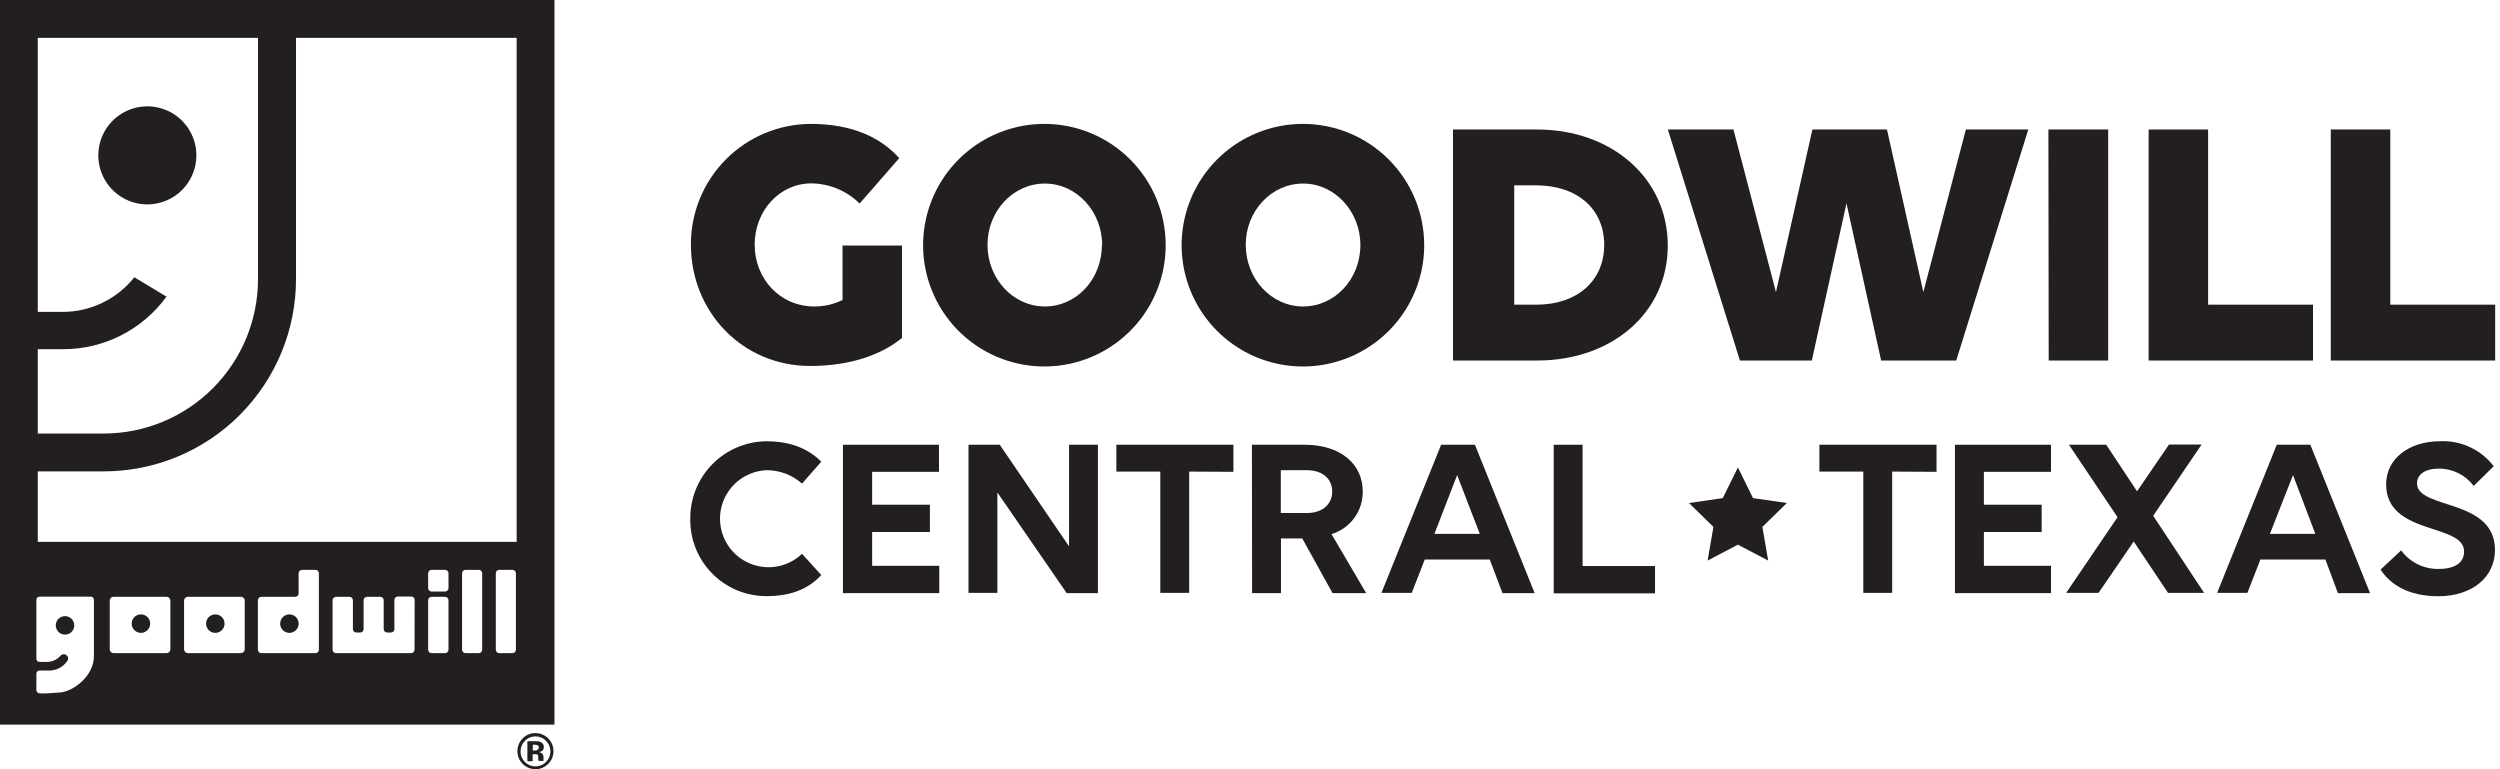 <?xml version="1.0" encoding="UTF-8"?> <svg xmlns="http://www.w3.org/2000/svg" width="208" height="64" viewBox="0 0 208 64" fill="none"><g clip-path="url(#clip0_55_418)"><path d="M67.407 30.448C61.741 30.448 57.483 25.921 57.483 20.356C57.473 17.704 58.516 15.156 60.383 13.272C62.25 11.388 64.788 10.322 67.441 10.308C70.92 10.308 73.289 11.447 74.817 13.158L71.52 16.935C70.449 15.873 69.006 15.271 67.498 15.258C64.86 15.258 62.789 17.535 62.789 20.356C62.789 23.177 64.874 25.498 67.758 25.498C68.569 25.502 69.37 25.318 70.098 24.96V20.428H75.048V28.117C73.409 29.458 70.857 30.448 67.407 30.448Z" fill="#231F20"></path><path d="M96.985 20.399C96.985 22.395 96.393 24.346 95.284 26.006C94.175 27.666 92.599 28.959 90.755 29.723C88.911 30.487 86.882 30.687 84.925 30.297C82.967 29.908 81.169 28.947 79.757 27.535C78.346 26.124 77.385 24.326 76.996 22.368C76.606 20.411 76.806 18.382 77.57 16.538C78.334 14.694 79.627 13.117 81.287 12.009C82.946 10.9 84.897 10.308 86.893 10.308C89.57 10.308 92.137 11.371 94.029 13.264C95.922 15.156 96.985 17.723 96.985 20.399ZM91.699 20.399C91.699 17.583 89.57 15.272 86.932 15.272C84.294 15.272 82.16 17.55 82.16 20.371C82.16 23.192 84.289 25.498 86.932 25.498C89.575 25.498 91.675 23.22 91.675 20.399H91.699Z" fill="#231F20"></path><path d="M118.494 20.399C118.494 22.395 117.902 24.346 116.794 26.006C115.685 27.666 114.109 28.959 112.265 29.723C110.421 30.487 108.391 30.687 106.434 30.297C104.476 29.908 102.678 28.947 101.267 27.535C99.856 26.124 98.894 24.326 98.505 22.368C98.116 20.411 98.315 18.382 99.079 16.538C99.843 14.694 101.136 13.117 102.796 12.009C104.456 10.9 106.407 10.308 108.403 10.308C111.079 10.308 113.646 11.371 115.538 13.264C117.431 15.156 118.494 17.723 118.494 20.399ZM113.184 20.399C113.184 17.583 111.055 15.272 108.417 15.272C105.779 15.272 103.645 17.55 103.645 20.371C103.645 23.192 105.774 25.498 108.417 25.498C111.06 25.498 113.184 23.22 113.184 20.399Z" fill="#231F20"></path><path d="M120.888 10.774H127.875C134.122 10.774 138.759 14.854 138.759 20.428C138.759 26.003 134.141 29.996 127.875 29.996H120.888V10.774ZM125.986 15.421V25.349H127.827C131.22 25.349 133.469 23.369 133.469 20.371C133.469 17.372 131.22 15.421 127.798 15.421H125.986Z" fill="#231F20"></path><path d="M168.755 10.774L162.758 29.996H156.51L153.627 16.92L150.744 29.996H144.761L138.764 10.774H144.223L147.76 24.302L150.792 10.774H156.996L160.023 24.302L163.56 10.774H168.755Z" fill="#231F20"></path><path d="M170.427 10.774H175.401V29.996H170.451L170.427 10.774Z" fill="#231F20"></path><path d="M178.766 10.774H183.715V25.349H192.442V29.996H178.766V10.774Z" fill="#231F20"></path><path d="M193.922 10.774H198.872V25.349H207.598V29.996H193.922V10.774Z" fill="#231F20"></path><path d="M66.729 40.237C65.918 39.516 64.869 39.119 63.784 39.122C63.131 39.147 62.494 39.331 61.928 39.657C61.362 39.983 60.884 40.441 60.534 40.993C60.184 41.544 59.973 42.172 59.919 42.823C59.866 43.474 59.971 44.128 60.225 44.73C60.48 45.331 60.877 45.862 61.382 46.276C61.887 46.69 62.485 46.976 63.124 47.108C63.764 47.24 64.426 47.216 65.054 47.036C65.682 46.856 66.257 46.526 66.729 46.075L68.33 47.844C67.229 49.04 65.749 49.598 63.764 49.598C62.924 49.599 62.091 49.433 61.316 49.109C60.54 48.785 59.837 48.309 59.247 47.71C58.657 47.111 58.193 46.4 57.881 45.619C57.569 44.839 57.416 44.004 57.431 43.163C57.423 42.324 57.581 41.491 57.895 40.713C58.209 39.934 58.674 39.226 59.262 38.627C59.85 38.028 60.55 37.551 61.323 37.223C62.095 36.894 62.925 36.722 63.764 36.714C65.845 36.714 67.287 37.368 68.33 38.41L66.729 40.237Z" fill="#231F20"></path><path d="M70.131 37.003H78.123V39.256H72.563V41.991H77.368V44.264H72.563V47.075H78.147V49.348H70.131V37.003Z" fill="#231F20"></path><path d="M82.982 40.972V49.329H80.579V37.003H83.179L88.945 45.456V37.003H91.348V49.348H88.749L82.982 40.972Z" fill="#231F20"></path><path d="M98.94 39.237V49.329H96.537V39.237H92.88V37.003H102.621V39.256L98.94 39.237Z" fill="#231F20"></path><path d="M104.16 37.003H108.552C111.459 37.003 113.381 38.545 113.381 40.895C113.39 41.687 113.142 42.461 112.673 43.1C112.204 43.739 111.54 44.208 110.782 44.437L113.665 49.348H110.868L108.35 44.802H106.577V49.348H104.174L104.16 37.003ZM106.562 39.122V42.683H108.739C110.008 42.683 110.839 41.971 110.839 40.895C110.839 39.819 110.008 39.122 108.739 39.122H106.562Z" fill="#231F20"></path><path d="M123.949 46.556H118.538L117.456 49.329H114.934L119.903 37.003H122.714L127.683 49.348H125.006L123.949 46.556ZM121.234 39.526L119.345 44.417H123.117L121.234 39.526Z" fill="#231F20"></path><path d="M129.268 37.003H131.671V47.094H137.697V49.367H129.268V37.003Z" fill="#231F20"></path><path d="M157.429 39.237V49.329H155.026V39.237H151.374V37.003H161.12V39.256L157.429 39.237Z" fill="#231F20"></path><path d="M162.652 37.003H170.644V39.256H165.06V41.991H169.865V44.264H165.06V47.075H170.644V49.348H162.652V37.003Z" fill="#231F20"></path><path d="M177.804 40.876L180.461 36.983H183.177L179.145 42.913L183.383 49.329H180.38L177.525 45.052L174.599 49.329H171.903L176.18 43.029L172.134 37.002H175.238L177.804 40.876Z" fill="#231F20"></path><path d="M193.475 46.556H188.064L186.982 49.329H184.464L189.428 37.003H192.22L197.189 49.348H194.513L193.475 46.556ZM190.779 39.526L188.857 44.417H192.634L190.779 39.526Z" fill="#231F20"></path><path d="M205.811 40.429C205.476 39.981 205.04 39.617 204.54 39.367C204.039 39.117 203.487 38.987 202.928 38.987C201.77 38.987 201.097 39.468 201.097 40.217C201.097 42.413 207.584 41.433 207.584 45.763C207.584 47.998 205.7 49.607 202.87 49.607C200.347 49.607 198.862 48.608 198.064 47.392L199.775 45.792C200.136 46.283 200.61 46.681 201.157 46.949C201.704 47.218 202.309 47.35 202.918 47.334C204.264 47.334 205.013 46.796 205.013 45.893C205.013 43.49 198.526 44.586 198.526 40.289C198.526 38.194 200.395 36.709 203.033 36.709C203.887 36.673 204.737 36.844 205.51 37.206C206.284 37.568 206.959 38.111 207.478 38.79L205.811 40.429Z" fill="#231F20"></path><path d="M144.593 45.316L142.075 46.638L142.556 43.836L140.523 41.851L143.334 41.443L144.593 38.891L145.852 41.443L148.668 41.851L146.631 43.836L147.111 46.638L144.593 45.316Z" fill="#231F20"></path><path d="M17.92 51.117C17.767 51.115 17.618 51.16 17.491 51.244C17.364 51.328 17.265 51.447 17.206 51.588C17.147 51.728 17.131 51.883 17.16 52.032C17.189 52.182 17.262 52.319 17.369 52.427C17.477 52.535 17.614 52.609 17.763 52.639C17.912 52.669 18.067 52.654 18.208 52.596C18.349 52.538 18.469 52.44 18.554 52.313C18.639 52.187 18.684 52.038 18.684 51.885C18.684 51.785 18.665 51.685 18.627 51.592C18.589 51.498 18.533 51.413 18.462 51.342C18.391 51.27 18.306 51.214 18.213 51.175C18.12 51.136 18.02 51.117 17.92 51.117Z" fill="#231F20"></path><path d="M11.73 51.117C11.578 51.115 11.43 51.16 11.303 51.243C11.176 51.326 11.077 51.445 11.018 51.584C10.959 51.724 10.942 51.878 10.97 52.027C10.998 52.176 11.069 52.314 11.175 52.422C11.281 52.531 11.417 52.606 11.565 52.637C11.713 52.669 11.868 52.656 12.009 52.6C12.15 52.544 12.271 52.448 12.357 52.323C12.444 52.199 12.491 52.051 12.494 51.9C12.497 51.798 12.479 51.696 12.442 51.602C12.404 51.507 12.348 51.42 12.277 51.347C12.206 51.274 12.121 51.216 12.027 51.176C11.933 51.137 11.832 51.116 11.73 51.117Z" fill="#231F20"></path><path d="M24.08 51.117C23.931 51.116 23.785 51.159 23.66 51.24C23.535 51.322 23.436 51.437 23.376 51.574C23.315 51.71 23.296 51.861 23.319 52.008C23.343 52.155 23.409 52.292 23.509 52.402C23.61 52.513 23.74 52.592 23.884 52.629C24.028 52.667 24.18 52.662 24.322 52.615C24.463 52.568 24.588 52.48 24.68 52.364C24.773 52.247 24.83 52.106 24.844 51.957V51.808C24.825 51.619 24.736 51.443 24.595 51.315C24.454 51.188 24.27 51.117 24.08 51.117Z" fill="#231F20"></path><path d="M0 0V60.285H46.133V0H0ZM3.143 29.054H5.243C6.921 29.058 8.576 28.663 10.072 27.903C11.569 27.143 12.863 26.039 13.85 24.681L11.178 23.067C10.464 23.965 9.557 24.692 8.523 25.191C7.49 25.69 6.357 25.95 5.209 25.95H3.143V3.148H21.466V23.225C21.466 26.627 20.117 29.89 17.714 32.298C15.312 34.706 12.052 36.063 8.65 36.07H3.143V29.054ZM5.003 57.614C3.359 57.748 3.287 57.676 3.287 57.676C3.219 57.676 3.154 57.649 3.105 57.602C3.057 57.554 3.029 57.489 3.027 57.421V56.047C3.027 55.978 3.055 55.912 3.103 55.863C3.152 55.815 3.218 55.787 3.287 55.787H3.979C4.287 55.806 4.596 55.746 4.875 55.614C5.154 55.481 5.394 55.279 5.574 55.028C5.636 54.967 5.672 54.884 5.675 54.797C5.674 54.7 5.635 54.607 5.565 54.539C5.496 54.471 5.403 54.432 5.305 54.432C5.221 54.431 5.139 54.46 5.075 54.514L5.027 54.562C4.885 54.724 4.71 54.854 4.513 54.942C4.317 55.03 4.103 55.074 3.888 55.071H3.287C3.253 55.071 3.219 55.065 3.188 55.052C3.156 55.038 3.128 55.019 3.103 54.995C3.079 54.971 3.06 54.943 3.047 54.911C3.034 54.88 3.027 54.846 3.027 54.812V49.901C3.027 49.832 3.055 49.766 3.103 49.717C3.152 49.668 3.218 49.641 3.287 49.641H7.554C7.623 49.641 7.689 49.668 7.738 49.717C7.786 49.766 7.814 49.832 7.814 49.901V54.572C7.819 56.282 6.069 57.527 5.003 57.614ZM14.176 54.057C14.164 54.142 14.12 54.219 14.053 54.272C13.986 54.324 13.901 54.349 13.816 54.341H9.491C9.406 54.349 9.321 54.324 9.254 54.272C9.187 54.219 9.142 54.142 9.13 54.057V49.939C9.141 49.854 9.185 49.776 9.253 49.723C9.32 49.67 9.406 49.646 9.491 49.656H13.816C13.901 49.646 13.987 49.67 14.054 49.723C14.122 49.776 14.165 49.854 14.176 49.939V54.057ZM20.361 54.057C20.349 54.142 20.305 54.219 20.238 54.272C20.171 54.324 20.086 54.349 20.001 54.341H15.676C15.591 54.349 15.506 54.324 15.438 54.272C15.371 54.219 15.327 54.142 15.315 54.057V49.939C15.326 49.854 15.37 49.776 15.437 49.723C15.505 49.67 15.59 49.646 15.676 49.656H20.001C20.086 49.646 20.172 49.67 20.239 49.723C20.306 49.776 20.35 49.854 20.361 49.939V54.057ZM26.531 54.057C26.531 54.133 26.501 54.205 26.448 54.258C26.395 54.311 26.323 54.341 26.248 54.341H21.74C21.665 54.34 21.594 54.309 21.541 54.257C21.488 54.204 21.458 54.132 21.457 54.057V49.939C21.457 49.864 21.486 49.792 21.54 49.739C21.593 49.685 21.665 49.656 21.74 49.656H24.561C24.629 49.655 24.695 49.631 24.747 49.587C24.799 49.543 24.833 49.482 24.845 49.415V47.7C24.844 47.662 24.851 47.625 24.865 47.59C24.879 47.555 24.899 47.523 24.926 47.496C24.952 47.469 24.984 47.448 25.018 47.433C25.053 47.419 25.09 47.411 25.128 47.411H26.248C26.285 47.411 26.323 47.419 26.357 47.433C26.392 47.448 26.424 47.469 26.45 47.496C26.476 47.523 26.497 47.555 26.511 47.59C26.525 47.625 26.532 47.662 26.531 47.7V54.057ZM34.489 54.057C34.489 54.133 34.459 54.205 34.406 54.258C34.353 54.311 34.281 54.341 34.206 54.341H27.959C27.883 54.341 27.81 54.311 27.756 54.258C27.702 54.205 27.672 54.133 27.67 54.057V49.939C27.67 49.901 27.678 49.864 27.692 49.829C27.707 49.795 27.728 49.763 27.755 49.737C27.782 49.71 27.814 49.69 27.849 49.676C27.884 49.662 27.921 49.655 27.959 49.656H29.078C29.153 49.656 29.226 49.685 29.279 49.739C29.332 49.792 29.362 49.864 29.362 49.939V52.342C29.362 52.379 29.369 52.416 29.383 52.45C29.398 52.485 29.419 52.516 29.445 52.542C29.471 52.569 29.502 52.59 29.537 52.604C29.571 52.618 29.608 52.625 29.645 52.625H29.967C30.005 52.626 30.042 52.619 30.076 52.605C30.111 52.591 30.143 52.57 30.169 52.544C30.196 52.517 30.216 52.486 30.23 52.451C30.245 52.416 30.251 52.379 30.251 52.342V49.939C30.251 49.864 30.281 49.792 30.334 49.739C30.387 49.685 30.459 49.656 30.534 49.656H31.64C31.677 49.655 31.714 49.662 31.749 49.676C31.784 49.69 31.815 49.711 31.841 49.737C31.868 49.764 31.889 49.795 31.903 49.83C31.917 49.864 31.924 49.902 31.923 49.939V52.342C31.923 52.417 31.953 52.489 32.006 52.542C32.059 52.596 32.131 52.625 32.207 52.625H32.529C32.598 52.626 32.666 52.601 32.718 52.554C32.77 52.508 32.804 52.445 32.812 52.375V49.915C32.812 49.878 32.818 49.84 32.832 49.806C32.846 49.771 32.867 49.739 32.894 49.713C32.92 49.687 32.952 49.666 32.986 49.652C33.021 49.638 33.058 49.631 33.096 49.632H34.215C34.253 49.631 34.29 49.638 34.325 49.652C34.359 49.666 34.391 49.687 34.417 49.713C34.444 49.739 34.465 49.771 34.479 49.806C34.493 49.84 34.499 49.878 34.499 49.915L34.489 54.057ZM37.315 54.057C37.314 54.133 37.283 54.205 37.229 54.258C37.175 54.311 37.102 54.341 37.027 54.341H35.907C35.832 54.341 35.76 54.311 35.706 54.258C35.653 54.205 35.623 54.133 35.623 54.057V49.939C35.623 49.902 35.63 49.864 35.644 49.83C35.658 49.795 35.678 49.764 35.705 49.737C35.731 49.711 35.763 49.69 35.798 49.676C35.832 49.662 35.87 49.655 35.907 49.656H37.027C37.064 49.655 37.102 49.662 37.137 49.676C37.172 49.69 37.203 49.71 37.23 49.737C37.257 49.763 37.278 49.795 37.293 49.829C37.307 49.864 37.315 49.901 37.315 49.939V54.057ZM37.315 48.93C37.315 48.968 37.307 49.005 37.293 49.039C37.278 49.074 37.257 49.106 37.23 49.132C37.203 49.158 37.172 49.179 37.137 49.193C37.102 49.207 37.064 49.214 37.027 49.213H35.907C35.87 49.214 35.832 49.207 35.798 49.193C35.763 49.179 35.731 49.158 35.705 49.132C35.678 49.105 35.658 49.074 35.644 49.039C35.63 49.004 35.623 48.967 35.623 48.93V47.7C35.623 47.662 35.63 47.625 35.644 47.59C35.657 47.555 35.678 47.523 35.705 47.496C35.731 47.469 35.763 47.448 35.797 47.433C35.832 47.419 35.869 47.411 35.907 47.411H37.027C37.103 47.411 37.176 47.442 37.23 47.496C37.285 47.55 37.315 47.623 37.315 47.7V48.93ZM40.117 54.057C40.117 54.133 40.087 54.205 40.033 54.258C39.98 54.311 39.908 54.341 39.833 54.341H38.733C38.657 54.341 38.584 54.311 38.53 54.258C38.476 54.205 38.446 54.133 38.444 54.057V47.7C38.444 47.623 38.475 47.55 38.529 47.496C38.583 47.442 38.656 47.411 38.733 47.411H39.833C39.871 47.411 39.908 47.419 39.943 47.433C39.977 47.448 40.009 47.469 40.035 47.496C40.062 47.523 40.082 47.555 40.096 47.59C40.11 47.625 40.117 47.662 40.117 47.7V54.057ZM42.923 54.057C42.922 54.132 42.892 54.204 42.839 54.257C42.786 54.309 42.714 54.34 42.639 54.341H41.534C41.459 54.34 41.388 54.309 41.335 54.257C41.282 54.204 41.252 54.132 41.251 54.057V47.7C41.251 47.624 41.28 47.551 41.333 47.498C41.386 47.444 41.459 47.413 41.534 47.411H42.639C42.715 47.413 42.787 47.444 42.84 47.498C42.893 47.551 42.923 47.624 42.923 47.7V54.057ZM42.985 45.086H3.143V39.218H8.65C10.751 39.215 12.831 38.799 14.771 37.993C16.71 37.187 18.473 36.006 19.956 34.519C21.44 33.031 22.616 31.266 23.418 29.325C24.22 27.383 24.631 25.302 24.628 23.201V3.148H42.985V45.086Z" fill="#231F20"></path><path d="M5.41 51.261C5.258 51.261 5.11 51.306 4.983 51.39C4.857 51.475 4.758 51.595 4.7 51.735C4.642 51.876 4.627 52.03 4.656 52.179C4.686 52.328 4.759 52.465 4.867 52.573C4.974 52.681 5.111 52.754 5.26 52.783C5.41 52.813 5.564 52.798 5.705 52.74C5.845 52.681 5.965 52.583 6.05 52.457C6.134 52.33 6.179 52.181 6.179 52.029C6.179 51.825 6.098 51.63 5.954 51.486C5.81 51.342 5.614 51.261 5.41 51.261Z" fill="#231F20"></path><path d="M16.339 12.932C16.34 12.125 16.102 11.335 15.654 10.664C15.206 9.992 14.569 9.469 13.824 9.159C13.078 8.849 12.258 8.768 11.466 8.925C10.674 9.082 9.947 9.47 9.376 10.04C8.805 10.611 8.416 11.338 8.258 12.129C8.1 12.921 8.181 13.741 8.489 14.487C8.798 15.233 9.321 15.87 9.992 16.319C10.663 16.767 11.452 17.007 12.259 17.007C13.34 17.007 14.377 16.578 15.142 15.814C15.907 15.05 16.338 14.013 16.339 12.932Z" fill="#231F20"></path><path d="M45.22 63.236C45.22 63.236 45.22 63.202 45.22 63.188V63.039C45.226 62.97 45.217 62.901 45.191 62.837C45.166 62.773 45.127 62.715 45.075 62.669C45.006 62.617 44.926 62.582 44.84 62.568C44.945 62.56 45.045 62.521 45.128 62.457C45.169 62.419 45.201 62.372 45.221 62.319C45.241 62.267 45.249 62.211 45.244 62.155C45.249 62.074 45.232 61.993 45.192 61.922C45.153 61.852 45.094 61.794 45.023 61.756C44.92 61.703 44.807 61.674 44.691 61.669H43.879V63.337H44.316V62.751H44.504C44.553 62.743 44.603 62.743 44.653 62.751C44.681 62.761 44.707 62.778 44.729 62.799C44.75 62.821 44.767 62.847 44.778 62.876C44.784 62.943 44.784 63.01 44.778 63.077C44.779 63.155 44.789 63.232 44.806 63.308H45.22V63.26C45.219 63.252 45.219 63.244 45.22 63.236ZM44.739 62.38C44.668 62.427 44.584 62.449 44.499 62.443H44.331V61.962H44.436C44.522 61.957 44.609 61.967 44.691 61.991C44.732 62.002 44.767 62.027 44.792 62.061C44.816 62.095 44.828 62.137 44.826 62.179C44.828 62.218 44.821 62.258 44.803 62.294C44.785 62.329 44.758 62.359 44.725 62.38H44.739ZM44.552 60.992C44.167 60.989 43.797 61.136 43.519 61.4C43.264 61.64 43.1 61.961 43.057 62.308C43.013 62.655 43.092 63.007 43.279 63.302C43.467 63.597 43.751 63.818 44.084 63.926C44.417 64.034 44.777 64.023 45.102 63.895C45.427 63.766 45.698 63.528 45.867 63.222C46.035 62.915 46.092 62.559 46.027 62.216C45.962 61.872 45.779 61.562 45.51 61.338C45.24 61.115 44.902 60.992 44.552 60.992ZM45.426 63.395C45.314 63.513 45.178 63.606 45.027 63.669C44.877 63.732 44.715 63.763 44.552 63.76C44.389 63.763 44.228 63.732 44.077 63.67C43.927 63.608 43.791 63.516 43.677 63.399C43.559 63.284 43.465 63.145 43.403 62.993C43.34 62.84 43.309 62.675 43.312 62.51C43.31 62.349 43.341 62.188 43.403 62.038C43.465 61.889 43.557 61.754 43.672 61.641C43.786 61.522 43.923 61.428 44.074 61.364C44.225 61.3 44.388 61.266 44.552 61.266C44.716 61.266 44.879 61.3 45.03 61.364C45.181 61.428 45.317 61.522 45.431 61.641C45.546 61.756 45.638 61.892 45.7 62.043C45.763 62.193 45.795 62.355 45.795 62.517C45.795 62.68 45.763 62.842 45.7 62.992C45.638 63.143 45.546 63.279 45.431 63.395H45.426Z" fill="#231F20"></path></g><defs><clipPath id="clip0_55_418"><rect width="207.599" height="64" fill="white"></rect></clipPath></defs></svg> 